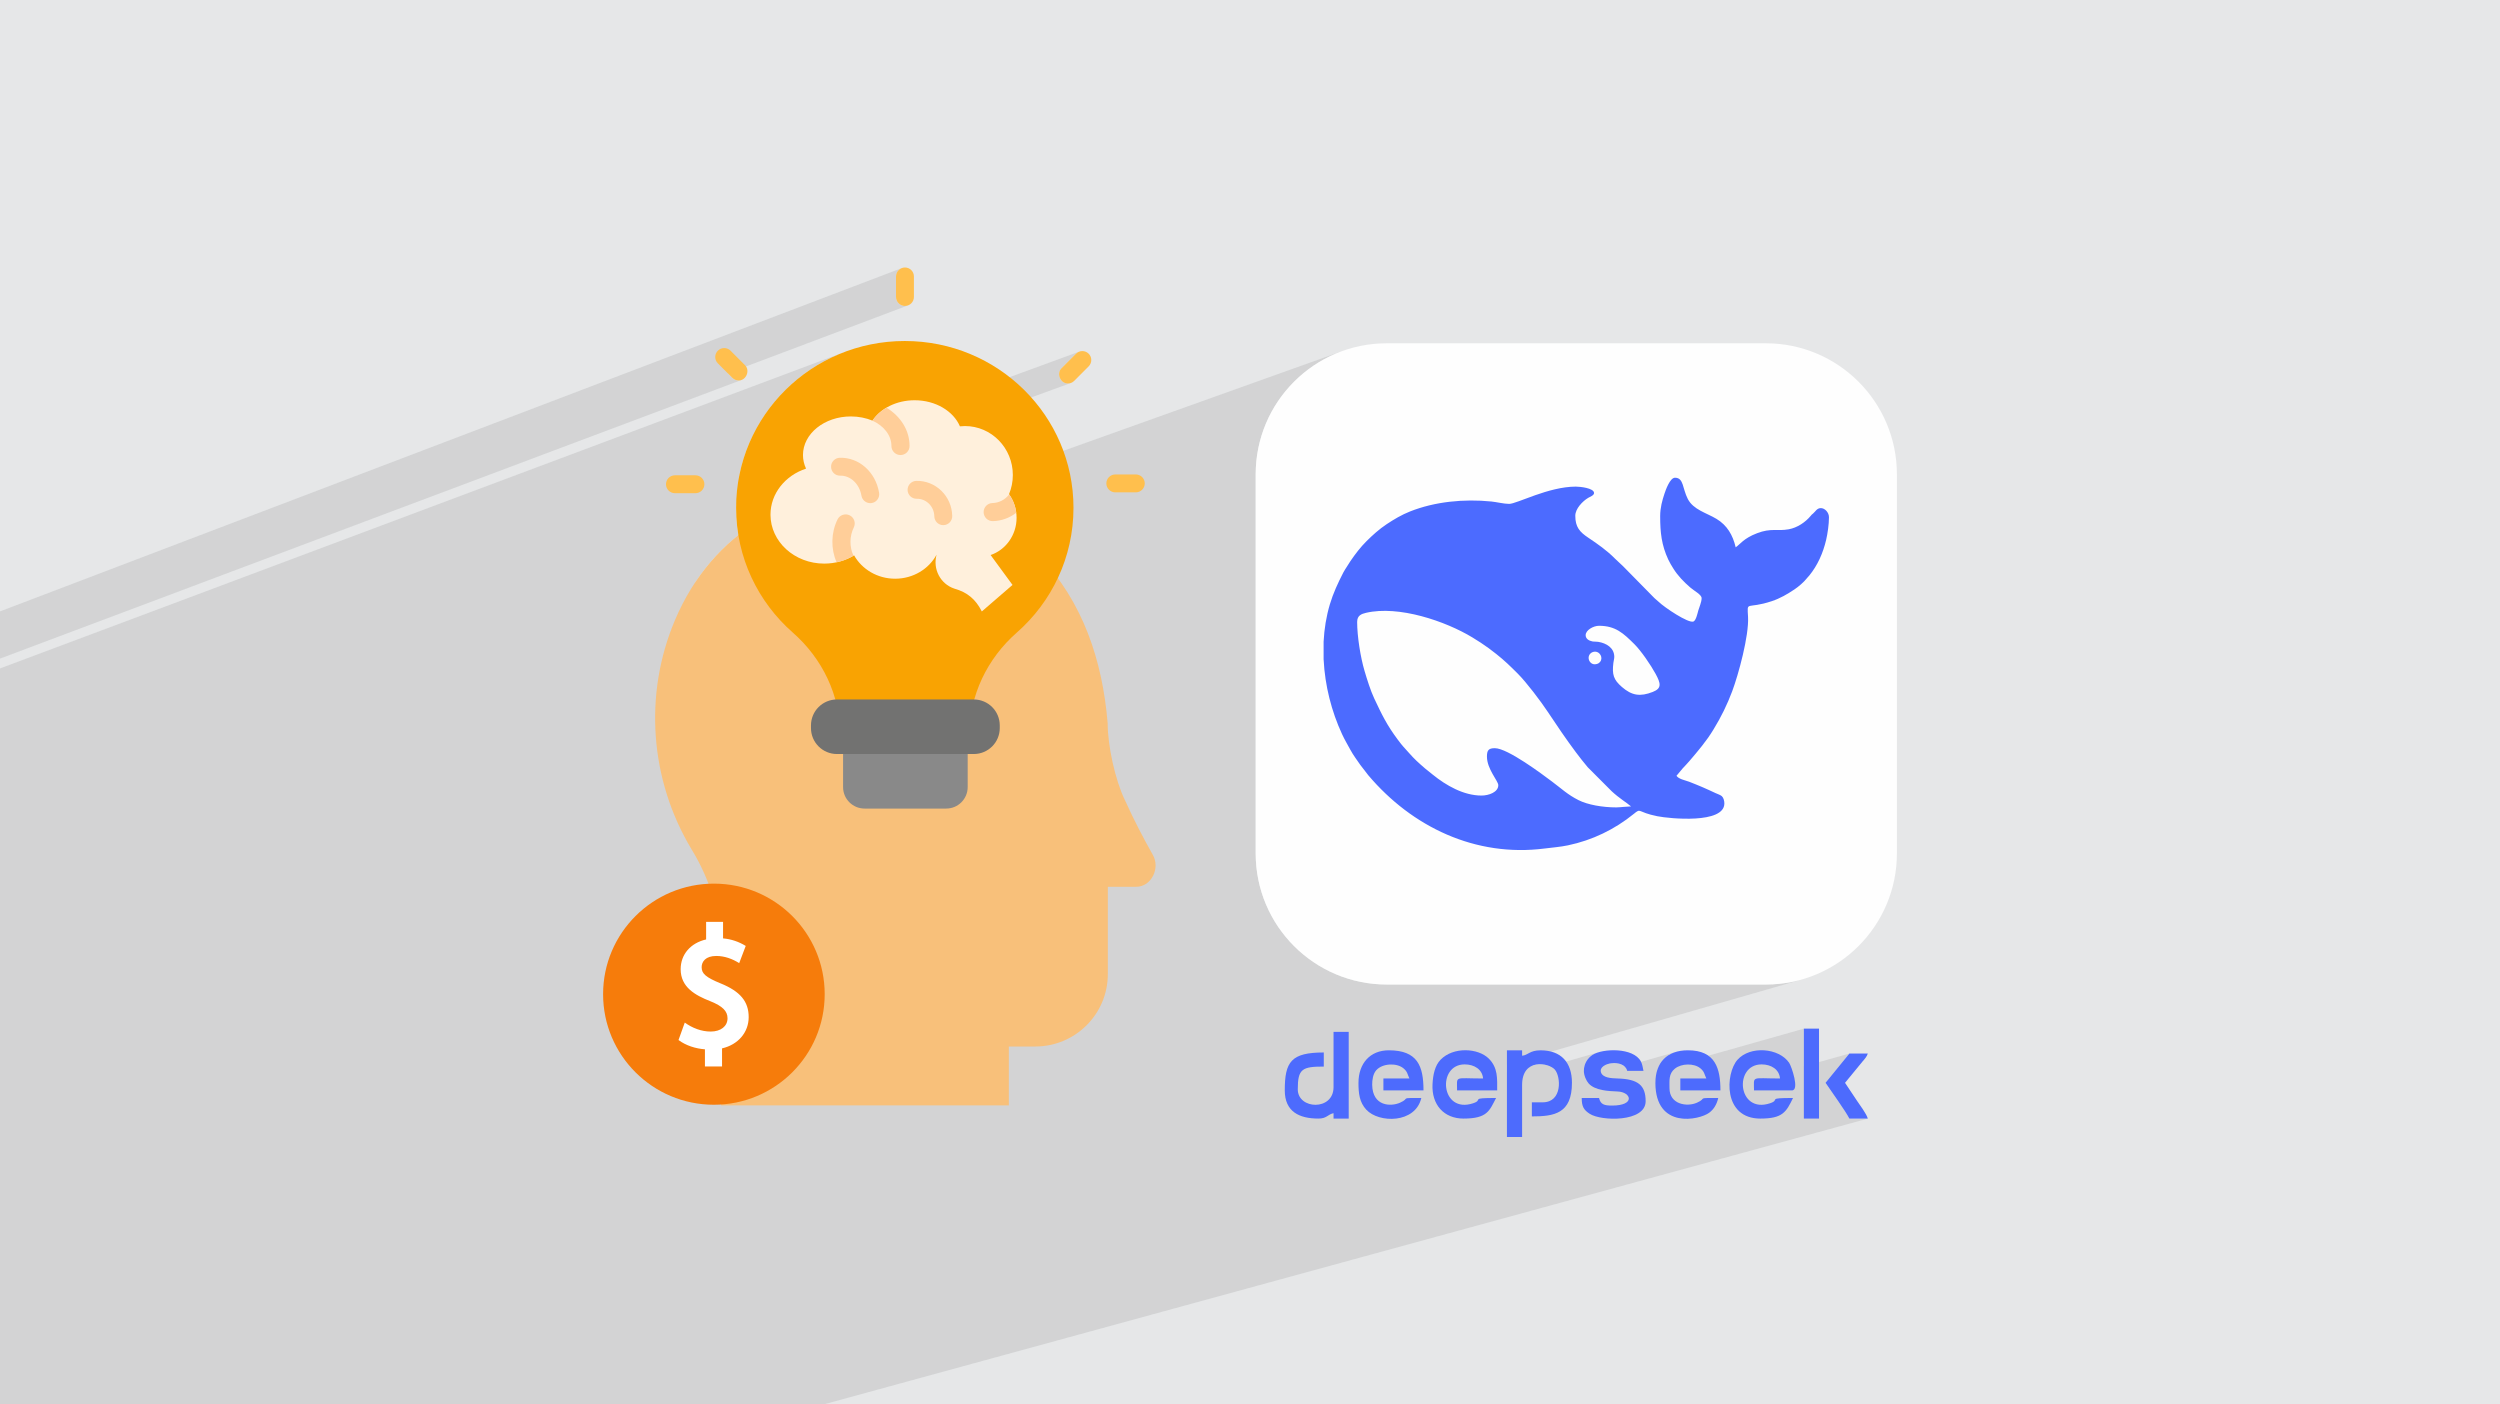 <?xml version="1.0" encoding="UTF-8"?>
<!DOCTYPE svg PUBLIC "-//W3C//DTD SVG 1.0//EN" "http://www.w3.org/TR/2001/REC-SVG-20010904/DTD/svg10.dtd">
<!-- Creator: CorelDRAW -->
<svg xmlns="http://www.w3.org/2000/svg" xml:space="preserve" width="94.192mm" height="52.917mm" version="1.0" style="shape-rendering:geometricPrecision; text-rendering:geometricPrecision; image-rendering:optimizeQuality; fill-rule:evenodd; clip-rule:evenodd"
viewBox="0 0 9404.92 5283.66"
 xmlns:xlink="http://www.w3.org/1999/xlink"
 xmlns:xodm="http://www.corel.com/coreldraw/odm/2003">
 <defs>
  <style type="text/css">
   <![CDATA[
    .fil13 {fill:#4C6BFF}
    .fil11 {fill:#4D6BFD}
    .fil12 {fill:#FEFEFE}
    .fil5 {fill:#727271;fill-rule:nonzero}
    .fil6 {fill:#898989;fill-rule:nonzero}
    .fil9 {fill:#F67C0B;fill-rule:nonzero}
    .fil2 {fill:#F8C07A;fill-rule:nonzero}
    .fil3 {fill:#F9A302;fill-rule:nonzero}
    .fil4 {fill:#FFBF4D;fill-rule:nonzero}
    .fil8 {fill:#FFCE99;fill-rule:nonzero}
    .fil7 {fill:#FFF0DC;fill-rule:nonzero}
    .fil10 {fill:white;fill-rule:nonzero}
    .fil1 {fill:#2B2A29;fill-opacity:0.102}
    .fil0 {fill:#E6E7E8}
   ]]>
  </style>
 </defs>
 <g id="Layer_x0020_1">
  <polygon class="fil0" points="-0,0 9404.92,0 9404.92,5283.66 -0,5283.66 "/>
  <path class="fil1" d="M-0 2434.28l0 -42.4 0 -3.56 0 -44.26 0 -2.93 0 -19.91 0 -21.2 3391.31 -1291.1 -5.72 3.12 -4.99 4.11 -4.1 4.98 -3.11 5.72 -1.97 6.32 -0.68 6.78 0 77.31 0.68 6.79 1.97 6.32 3.11 5.72 4.1 4.98 4.99 4.11 5.72 3.12 6.32 1.96 6.79 0.69 6.79 -0.69 6.33 -1.96 -679.51 256.1 17.06 17.11 2.56 2.32 2.74 2.02 2.87 1.7 3 1.39 3.1 1.09 3.16 0.77 3.22 0.47 3.24 0.15 0.02 0 9.95 -1.65 -2788.92 1047.91 0 -1.94 0 -0.01 0 -17.51 0 -21.86 0 -2.1zm0 482.76l0 -10.76 0 -1.93 0 -59.5 0 -28.97 0 -2.02 0 -0.24 0 -3 0 -23.14 0 -43.04 0 -21.91 0 -207.9 3185.64 -1193.69 -28.82 11.23 -28.11 12.57 -27.36 13.86 -26.58 15.12 -25.74 16.33 -24.88 17.49 -23.97 18.63 -23.03 19.73 -22.04 20.78 -21.02 21.8 -19.94 22.78 -18.84 23.7 -17.69 24.61 -16.51 25.46 -15.28 26.28 -14.02 27.07 -12.7 27.8 -11.36 28.51 -9.98 29.16 -8.55 29.78 -7.09 30.36 -1.38 7.64 1278.23 -468.4 -5.85 3.09 -5.27 4.32 -54.54 54.68 -5.85 8.22 -2.81 9.21 0 9.56 2.52 9.27 4.78 8.32 6.77 6.74 8.49 4.51 9.95 1.65 3.23 -0.15 3.21 -0.47 3.17 -0.77 3.09 -1.08 -1260.32 458.48 -0.3 11.7 0.13 13.07 0.41 13 0.66 12.93 0.93 12.86 1.2 12.79 1.45 12.72 1.7 12.63 1.96 12.56 -9.15 7.41 -9.07 7.58 -8.97 7.73 -8.88 7.91 -8.78 8.07 -8.68 8.23 -8.58 8.4 -8.49 8.56 -8.37 8.73 -8.28 8.9 -8.16 9.07 -8.06 9.23 -7.94 9.4 -7.83 9.57 -7.72 9.74 -7.6 9.9 -7.47 10.07 -7.36 10.23 -7.24 10.41 -6.13 9.12 2432.54 -869.93 -22.4 8.84 -21.85 9.88 -21.28 10.89 -20.65 11.88 -20.02 12.83 -19.34 13.75 -17.02 13.39 312.12 -111.39 0.04 0 -312.2 111.41 -1.57 1.24 -17.9 15.51 -17.13 16.34 -16.34 17.12 -15.51 17.9 -14.64 18.63 -13.76 19.34 -12.83 20.01 -11.88 20.66 -10.89 21.27 -9.88 21.85 -8.84 22.41 -7.76 22.92 -6.64 23.4 -5.51 23.86 -4.34 24.28 -3.14 24.68 -1.91 25.04 -0.64 25.38 0 1425.75 0.64 25.38 1.91 25.05 3.14 24.68 4.34 24.28 5.51 23.86 6.64 23.41 7.76 22.92 8.84 22.4 9.88 21.86 10.89 21.27 11.88 20.66 12.83 20.01 13.75 19.34 14.65 18.63 15.51 17.9 16.34 17.13 17.12 16.34 17.9 15.51 18.63 14.64 19.34 13.76 20.01 12.83 20.66 11.88 21.27 10.89 21.85 9.88 22.41 8.84 22.92 7.76 23.4 6.64 23.86 5.51 24.28 4.34 24.68 3.14 25.04 1.91 25.38 0.64 1425.78 0 25.38 -0.64 25.04 -1.91 24.68 -3.14 24.29 -4.34 23.86 -5.51 23.4 -6.64 -1120.48 322.23 0 32.1 100.12 -28.72 10.34 -2.57 10.6 -1.07 10.6 0.27 10.32 1.43 9.79 2.43 8.98 3.24 0.5 0.24 189.73 -54.32 -10.88 3.18 -9.54 3.76 -7.97 4.27 -6.64 4.77 -6.2 5.63 -5.63 6.46 -4.91 7.26 -4.07 8.03 -3.08 8.78 -1.95 9.5 -0.68 10.12 87.9 -25.05 17.62 -3.75 18.64 0.17 17.35 4.55 11.35 7.78 198.27 -56.37 -11.76 3.57 -10.91 4.55 -10.04 5.51 -9.17 6.46 -8.26 7.39 -7.35 8.29 -6.42 9.19 -5.47 10.04 -4.51 10.89 -1.24 4.11 551.56 -156.2 0 141.69 171.22 -47.92 -89.69 110.05 4.71 6.96 5.22 7.62 5.65 8.17 5.99 8.62 6.26 8.99 6.43 9.24 6.53 9.4 6.53 9.47 6.45 9.43 6.29 9.29 6.05 9.06 5.71 8.73 5.3 8.29 4.8 7.77 4.21 7.14 3.54 6.41 69.29 0 -3929.85 1075.61 -62.92 0 -103.69 0 -51.82 0 -117.52 0 -30.42 0 -0.17 0 -155.98 0 -33.7 0 -27.93 0 -10.34 0 -10.85 0 -128.42 0 -41.9 0 -2.25 0 -12.29 0 -17.65 0 -26.93 0 -12.79 0 -9.15 0 -10.95 0 -89.17 0 -26.5 0 -24.73 0 -0.72 0 -0.2 0 -4.17 0 -8.31 0 -9.77 0 -7.62 0 -87.73 0 -0.8 0 -29.85 0 -1.58 0 -0.04 0 -15.07 0 -7.44 0 -1.93 0 -24.79 0 -18.37 0 -52.11 0 -19.61 0 -5.46 0 -37.61 0 -2.39 0 -6.24 0 -26.83 0 -4.12 0 -0.24 0 -14.89 0 -60.67 0 -75.46 0 -9.65 0 -0.18 0 -0.18 0 -22.23 0 -39.12 0 -2.54 0 -48.79 0 -46.91 0 -9.6 0 -27.95 0 -34.36 0 -4.64 0 -6.94 0 -2.27 0 -4.42 0 -24.18 0 -3.43 0 -5.95 0 -27.7 0 -14.4 0 -1.9 0 -7.85 0 -0.87 0 -11.6 0 -6.39 0 -28.15 0 -14.42 0 -2.52 0 -47.66 0 -29.84 0 -9.84 0 -11.58 0 -0.24 0 -0.21 0 -87.74 0 -25.11 0 -8.46 0 -0.05 0 -17.92 0 -15.76 0 -0.04 0 -4.08 0 -76.12 0 -46.93 0 -130.07 0 -13.97 0 -38.89 0 -167.41 0 -155.84 0 -257.38 0 -10.33 0 0 -24.9 0 -134.09 0 -11.05 0 -27.18 0 -98.77 0 -3.12 0 -291.48 0 -10.79 0 -2.87 0 -30.15 0 -451.14 0 -14.67 0 -121.18 0 -6.28 0 -622.49 0 -78.51 0 -1.75 0 -21.66 0 -2.6 0 -40.8 0 -21.29 0 -33.38 0 -80.26 0 -0.02 0 -26.8 0 -111.39 0 -98.02z"/>
  <g id="_1644424630688">
   <g>
    <g>
     <path class="fil2" d="M4336.03 3214.3c-30.63,-53.79 -70.15,-128.81 -105.24,-206.67 -35.1,-72.88 -63.78,-201.7 -63.78,-286.62 -19.49,-235.31 -92.2,-456.17 -257.81,-629.89 -162.79,-170.81 -392.31,-246.33 -629.28,-247.71 -297.13,-1.74 -597.97,152.01 -740.8,489.65 -118.19,279.4 -94.43,600.08 61.52,860.39 1.12,1.89 2.27,3.76 3.38,5.61 72.88,120.22 111.72,257.84 111.13,398.36l-2.17 561.03 1082.2 0 0 -221.52 99.5 0c150.75,0 272.94,-121.96 272.94,-272.35l0 -328.52 107.14 0c56.76,0 91.85,-70.76 61.23,-121.71l0 0 0.04 -0.05z"/>
     <path class="fil3" d="M4038.42 1910.49c0,-346.65 -284.12,-627.63 -634.59,-627.63 -350.46,0 -634.58,280.98 -634.58,627.63 0,186.7 82.45,354.33 213.33,469.29 110.9,97.4 178.06,235.64 178.06,383.79l0 45.52 486.38 0 0 -45.52c0,-148.15 67.16,-286.36 178.09,-383.79 130.84,-114.93 213.3,-282.56 213.3,-469.29l0 0 0.01 0z"/>
     <path class="fil4" d="M3404.42 1150.96c-18.61,0 -33.68,-15.1 -33.68,-33.69l0 -77.31c0,-18.58 15.07,-33.68 33.68,-33.68 18.62,0 33.69,15.06 33.69,33.68l0 77.31c0,18.59 -15.07,33.69 -33.69,33.69z"/>
     <path class="fil4" d="M2778.94 1431.42c-8.64,0 -17.27,-3.3 -23.85,-9.9l-54.53 -54.68c-13.12,-13.19 -13.1,-34.51 0.09,-47.63 13.16,-13.13 34.47,-13.1 47.63,0.05l54.54 54.69c19.93,19.99 4.4,57.46 -23.85,57.46l-0.02 0z"/>
     <path class="fil4" d="M2616.21 1855.4l-77.11 0c-18.62,0 -33.68,-15.07 -33.68,-33.69 0,-18.58 15.06,-33.68 33.68,-33.68l77.11 0c18.61,0 33.68,15.1 33.68,33.68 0,18.59 -15.07,33.69 -33.68,33.69z"/>
     <path class="fil4" d="M4272.86 1852.23l-77.11 0c-18.58,0 -33.68,-15.07 -33.68,-33.69 0,-18.58 15.06,-33.68 33.68,-33.68l77.11 0c18.58,0 33.68,15.1 33.68,33.68 0,18.59 -15.07,33.69 -33.68,33.69z"/>
     <path class="fil4" d="M4017.19 1442.78c-28.25,0 -43.78,-37.43 -23.85,-57.46l54.54 -54.68c13.12,-13.16 34.44,-13.18 47.63,-0.06 13.18,13.13 13.18,34.45 0.05,47.63l-54.53 54.68c-6.58,6.61 -15.22,9.9 -23.84,9.9l0.01 0z"/>
     <path class="fil5" d="M3663.41 2631.35l-514.87 0c-53.95,0 -97.67,43.72 -97.67,97.66l0 9.9c0,53.94 43.72,97.66 97.67,97.66l514.87 0c53.94,0 97.66,-43.72 97.66,-97.66l0 -9.9c0,-53.94 -43.72,-97.66 -97.66,-97.66z"/>
     <path class="fil6" d="M3640.36 2836.57l-468.73 0 0 124.39c0,44.63 36.18,80.84 80.84,80.84l307.09 0c44.63,0 80.84,-36.18 80.84,-80.84l0 -124.39 -0.03 0z"/>
     <path class="fil7" d="M3824.32 1947.81c0,-33.27 -10.59,-63.98 -28.45,-88.68 9.25,-22.17 14.38,-46.57 14.38,-72.23 0,-101.67 -80.61,-184.08 -180.03,-184.08 -6.43,0 -12.8,0.38 -19.05,1.03 -24.25,-57.08 -91.32,-98.11 -170.31,-98.11 -68.66,0 -128.33,31.01 -158.68,76.58 -24.43,-10 -52.06,-15.68 -81.38,-15.68 -99.42,0 -180.03,65.01 -180.03,145.18 0,17.99 4.11,35.24 11.55,51.14 -77.99,25.55 -133.79,93.47 -133.79,173.22 0,101.67 90.55,184.08 202.25,184.08 41.56,0 80.19,-11.43 112.32,-30.98 29.43,52.23 87.53,87.8 154.43,87.8 67.94,0 126.82,-36.7 155.8,-90.32 -14.91,53.85 14.46,110.14 66.51,127.44 49.57,14.04 80.67,40.38 103.72,86.01l115.49 -99.75 -82.43 -112.47c56.69,-19.26 97.72,-74.73 97.72,-140.21l0 0 -0.04 0.03z"/>
     <path class="fil8" d="M3548.54 1975.59c-18.26,0 -33.27,-14.6 -33.65,-32.95l-0.04 -0.91c-0.85,-36.78 -30.56,-66.15 -66.15,-65.39 -18.62,0.38 -34.01,-14.36 -34.39,-32.94 -0.38,-18.59 14.36,-33.98 32.94,-34.39 72.85,-1.56 133.2,57.34 134.94,131.22l0.03 0.93c0.42,18.59 -14.33,34.01 -32.94,34.42 -0.23,0 -0.5,0 -0.77,0l0 0 0.03 0.01z"/>
     <path class="fil8" d="M3353.52 1677.81c0,18.79 15.28,34.03 34.12,34.03 18.85,0 34.13,-15.24 34.13,-34.03 0,-58.09 -32.56,-110.85 -86.83,-144.21 -21.82,12.84 -39.96,29.45 -52.8,48.75 -0.61,-0.26 -1.26,-0.47 -1.88,-0.7 45.28,19.99 73.26,56.48 73.26,96.16l0 0z"/>
     <path class="fil8" d="M3212 1984.07c8.25,-16.9 1.23,-37.29 -15.72,-45.51 -16.94,-8.25 -37.35,-1.24 -45.63,15.68 -24.49,50.09 -25.66,110.03 -3.43,161.16 22.96,-4.9 44.37,-13.43 63.56,-24.78 -15.56,-33.65 -15.06,-73.21 1.21,-106.54l0.01 0z"/>
     <path class="fil8" d="M3733.74 1892.4c-18.85,0.42 -33.77,15.98 -33.36,34.77 0.38,18.56 15.59,33.3 34.08,33.3 0.24,0 0.5,0 0.77,0 32.24,-0.7 62.91,-12.07 87.86,-31.42 -3.15,-25.69 -12.57,-49.34 -26.69,-69.12 -15.01,19.73 -37.97,31.95 -62.64,32.47l0 0 -0.02 0z"/>
     <path class="fil8" d="M3273.9 1892.84c-16.13,0 -30.36,-11.6 -33.16,-28.04 -7.57,-44.6 -41.4,-76.17 -79.84,-75.38 -18.91,0.55 -34.01,-14.3 -34.45,-32.89 -0.44,-18.58 14.31,-34 32.89,-34.44 72.71,-1.77 134.57,53.59 147.82,131.46 3.13,18.32 -9.22,35.74 -27.57,38.85 -1.91,0.33 -3.82,0.5 -5.67,0.5l0 0 -0.02 -0.07z"/>
    </g>
    <g>
     <ellipse class="fil9" cx="2685.65" cy="3740.1" rx="416.82" ry="415.91"/>
     <path class="fil10" d="M2710.64 3699.43c-55.14,-22.79 -71.09,-36.44 -71.09,-60.9 0,-20.41 14.46,-42.27 55.03,-42.27 30.95,0 60.41,10.65 86.24,26.99l24.57 -64.72c-25.96,-15.94 -54.82,-25.81 -85.3,-28.34l0 -62.08 -63.71 0 0 66.04c-58.53,13.35 -95.76,56.37 -95.76,111.91 0,67.54 54,97.95 112.26,120.74 45.48,18.41 64.04,36.97 64.04,64.04 0,29.8 -25.43,49.83 -63.28,49.83 -35.21,0 -69.33,-13.3 -97.55,-33.8l-23.6 65.71c28.42,21.02 64.36,32.24 99.42,34.89l0 64.48 64.36 0 0 -67.98c60.38,-13.93 100.22,-60.11 100.22,-117.58 0.04,-58.87 -31.65,-96.87 -105.83,-127.06l-0.01 0.08z"/>
    </g>
   </g>
   <g>
    <path class="fil11" d="M5669.03 4277.32l57.07 0 0 -195.66c0,-103.02 101.33,-83.26 123.15,-57.9 22.88,26.54 29.13,123.15 -45.7,123.15l-40.78 0 0 53.01c84.47,0 150.85,-10.62 150.85,-126.37 0,-76.85 -40.81,-122.29 -118.23,-122.29 -40.88,0 -47.01,18.51 -69.3,20.37l0 -20.37 -57.07 0 0 326.13 0 -0.06z"/>
    <path class="fil11" d="M5016.75 4089.8c0,89.93 -134.55,84.53 -134.55,8.17 0,-76.75 16.02,-85.59 97.84,-85.59l0 -53.02c-123.4,0 -146.76,35.26 -146.76,142.67 0,79.95 54.39,106 126.37,106 32.1,0 33.76,-14.97 57.08,-20.37l0 20.37 57.08 0 0 -326.14 -57.08 0 0 207.9 0.01 0.01z"/>
    <path class="fil11" d="M5958.45 4028.66c0,16.75 9.01,37.28 18,47.24 24.01,26.6 74.17,28.91 108.43,30.18 52.4,1.95 68.26,53.02 -20.41,53.02 -29.28,0 -43.2,-4 -48.92,-28.55l-65.22 0c0,33.83 8.84,45.58 30.14,59.54 43.06,28.28 210.39,32.18 210.39,-47.34 0,-60.15 -28.63,-83.49 -105.99,-85.59 -25.02,-0.69 -56.12,-2.86 -62.19,-23.59 -10.75,-36.77 87.93,-51.8 98.86,-4.95l61.16 0c-2.98,-12.75 -3.61,-23.77 -9.63,-35.26 -28.08,-53.65 -143.62,-49.49 -181.46,-25.37 -18.15,11.57 -33.16,32.55 -33.16,60.61l-0.02 0.06z"/>
    <path class="fil11" d="M5110.51 4073.49c0,38.99 3.37,72.82 29.4,101.06 47.18,51.22 184.55,52.56 207.05,-43.99 -86.54,0 -38.9,-0.52 -80.11,17.72 -34.8,15.4 -103.5,13.91 -104.75,-67.23 -0.27,-18.1 3.1,-41.17 15.28,-54.87 23.22,-26.21 76.36,-28.46 102.06,-7.47 15.82,12.93 14.67,21.77 22.68,38.46l-97.83 0 0 44.85 150.81 0c0,-91.21 -22.05,-150.85 -130.44,-150.85 -71.14,0 -114.14,50.26 -114.14,122.3l0 0 0.01 0.01z"/>
    <path class="fil11" d="M5505.93 4208.04c90.63,0 97.55,-30.72 122.3,-77.46 -102.9,0 -45,6.01 -86.2,19.8 -122.64,40.99 -137,-146.18 -32.04,-146.18 36.4,0 66.47,18.95 69.33,53.02 -110.55,0 -97.83,-11.97 -97.83,44.85l150.84 0c0,-44.66 3.26,-84.74 -31.36,-119.45 -40.11,-40.23 -133.64,-45.66 -181.75,4.16 -20.92,21.65 -28.33,55.74 -30.14,91.72 -3.88,77.09 42.51,129.59 116.93,129.59l-0.07 -0.06z"/>
    <path class="fil11" d="M6227.53 4073.49c0,175.71 165.21,140.04 202.35,112.65 17.72,-13.09 28.61,-31.88 34.13,-55.57 -86.54,0 -38.92,-0.51 -80.11,17.73 -37.99,16.81 -103.35,6.28 -103.35,-54.45 0,-29.45 -3.52,-54.35 20.19,-73.56 24.9,-20.19 71.81,-21.1 95.75,-1.58 15.82,12.93 14.67,21.77 22.68,38.46l-97.83 0 0 44.85 150.84 0c0,-82.32 -18.73,-150.84 -122.29,-150.84 -78.04,0 -122.3,44.97 -122.3,122.29l-0.04 0z"/>
    <path class="fil11" d="M6622.95 4208.04c82.98,0 96.89,-24.47 122.3,-77.46 -102.9,0 -44.99,6.01 -86.2,19.8 -122.58,40.99 -137.67,-146.18 -32,-146.18 36.39,0 66.46,18.95 69.29,53.02 -110.55,0 -97.83,-11.97 -97.83,44.85l142.67 0c29.7,0 -1.82,-91.27 -10.39,-103.75 -38.86,-56.78 -147.14,-64.98 -194.51,-11.41 -45.45,51.4 -55.54,221.2 86.66,221.2l0.01 -0.06z"/>
    <polygon class="fil11" points="6786.04,4208.04 6843.09,4208.04 6843.09,3869.67 6786.04,3869.67 "/>
    <path class="fil11" d="M6867.56 4073.49c23.59,35.22 72.71,102.45 89.69,134.55l69.29 0c-3.88,-16.63 -31.03,-52.68 -41.57,-68.5 -15.25,-22.87 -29.21,-43.9 -44.03,-66.03l66.14 -80.62c7.19,-8.11 16.63,-18.83 19.46,-29.46l-69.29 0 -89.69 110.05z"/>
    <path class="fil12" d="M5217.06 1291.4l1425.75 0c272.39,0 493.28,220.89 493.28,493.29l0 1425.74c0,272.37 -220.87,493.25 -493.25,493.25l-1425.78 0c-272.37,0 -493.25,-220.89 -493.25,-493.28l0 -1425.75c0,-272.37 220.89,-493.25 493.29,-493.25l-0.04 0z"/>
    <path class="fil13" d="M5976.33 2474.85c0,-14.06 11.78,-23.28 24.13,-23.32 6.35,-0.03 12.05,2.59 16.41,6.93 14.84,14.97 7.31,40.53 -18.26,40.53 -12.24,0 -22.28,-11.68 -22.28,-24.13zm-996.96 7.08l0 -68.2c2.44,-47.74 10.02,-94.89 23.47,-140.04 12.5,-41.96 30.81,-81.31 50.76,-120.03 3.98,-7.71 8.68,-14.45 13.39,-21.93 4.67,-7.47 8.08,-13.21 13,-20.43 18.06,-26.59 38.44,-53.35 61.36,-76.02 22.68,-22.44 47.4,-44.81 74.55,-62.85 28.33,-18.79 56.74,-35.75 88.91,-48.47 93.12,-36.88 202.34,-47.75 305.51,-37.37 19.86,2.01 47.74,8.99 67.14,8.99 28.57,0 147.99,-64.98 250.62,-64.98 14.88,0 68.68,5.24 68.68,24.13 0,8.93 -14.95,13.96 -22.42,18.43 -20.35,12.15 -48.13,40.42 -48.13,66.98 0,42.61 16.43,61.07 49.01,82.8 35.44,23.62 70.17,48.1 99.99,78.25 10.56,10.69 20.04,18.22 30.6,28.79l117.84 119.79c5.58,5.52 9.84,8.1 15.8,13.9 22.26,21.69 111.95,81.65 131.07,74.57 9.73,-3.6 15.58,-31.21 18.34,-41.23 3.48,-12.6 12.6,-31.98 12.6,-46.82 0,-13.21 -28.24,-27.45 -43.12,-40.42 -23.89,-20.9 -45.94,-43.18 -63.06,-70.59 -6.98,-11.17 -13.7,-21.99 -19.46,-34.41 -25.08,-54.2 -30.3,-101.14 -30.3,-162.77 0,-32.04 7.8,-59.39 16.01,-84.25 4.61,-14 20.82,-60.55 39.69,-60.55 33.22,0 27.68,39.99 48.25,79.85 20.89,40.48 69.89,52.19 107.36,74.58 40.66,24.28 62.07,61.48 72.75,107.33 16.79,-11.23 29.15,-33.36 80.62,-53.07 52.92,-20.25 75.7,-6.92 118.91,-14.76 32.16,-5.83 62.74,-26.41 82.92,-50.76 4.98,-6.01 2.53,-3.26 8.48,-8.26 9.11,-7.72 14.51,-20.17 28.69,-20.65 15.62,-0.52 31.31,16.37 31.31,34.23 0,27.56 -5.22,62.31 -10.74,85.77 -11.6,49.22 -31.98,95.22 -63.21,133.56 -3.55,4.37 -6.11,6.29 -9.57,10.84 -10.29,13.49 -31.52,31.61 -46.04,41.23 -27.15,18.04 -53.37,33.74 -85.53,44.42 -96.76,32.16 -92.76,-4.09 -89.35,59.15 3.82,71.2 -36.2,217.16 -59.7,280.08 -18.65,49.92 -41.9,97.1 -69.5,142.13 -7.25,11.87 -13.62,21.93 -21.19,32.63 -7.04,9.96 -14.95,19.92 -22.27,29.7 -7.86,10.51 -16.27,19.58 -24.13,29.7 -7.65,9.81 -15.91,18.18 -23.85,28.12 -7.14,8.93 -17.03,18.25 -24.87,27.11l-23.67 28.3c8.44,12.64 31.84,16.54 48.01,22.56 16.57,6.17 33.34,13.55 50.13,20.41 7.23,2.95 17.05,7.32 24.41,10.86 7.95,3.88 16.19,7.26 24.1,11.18 6.93,3.42 18.16,6.7 23.72,11.53 6.4,5.58 9.72,17.33 9.72,27.43 0,77.6 -205.47,57.5 -252.35,48.13 -77.61,-15.55 -59.25,-32.46 -88.67,-8.54 -71.93,58.38 -155.98,99.01 -247.63,118.12 -29.46,6.13 -57.07,7.98 -86.59,11.8 -260.62,33.7 -499.84,-80.95 -664.6,-275.87l-29.91 -38.78c-12.75,-18.73 -26.02,-35.93 -36.86,-55.96 -10.98,-20.31 -21.62,-37.89 -31.58,-59.39 -39.53,-85.29 -64.49,-182.51 -69.29,-280.08l-0.09 0.11zm985.82 -92.49c0,-19.07 29.34,-35.28 50.13,-35.28 62.53,0 92.25,28.55 133.21,69.17 25.26,25.04 61.89,78.73 79.67,111.52 19.52,35.99 24.23,54.54 -10.5,68.14 -47.52,18.58 -78.77,13.94 -116.56,-19 -31.12,-27.12 -36.95,-46.22 -31.67,-90.24 0.76,-6.31 3.39,-15.8 3.39,-22.6 0,-34.09 -29.78,-51.62 -60.39,-56.56 -7.69,-1.25 -15.3,-0.28 -22.44,-1.7 -12.27,-2.53 -24.86,-9.51 -24.86,-23.4l0.02 -0.04zm-859.57 -50.12c0,-23.59 15.8,-29.78 33.01,-33.83 123.66,-28.95 299.54,31.39 400.34,92.43 22.26,13.45 40.81,25.65 61.52,40.6 10.29,7.41 18.79,14.12 28.39,21.74 31.09,24.65 52.69,45.73 80.53,73.55 33.34,33.3 86.87,104.26 112.8,143.4 32.57,49.16 70.41,104.96 105.82,152.25 14.51,19.4 29.24,38.16 45.09,56.99l89.96 90.14c28.39,26.42 56.78,43.08 72.87,57.08l-27.84 1.85c-9.45,0.46 -15.7,1.86 -27.84,1.86 -51.28,0 -107.4,-9.84 -141.75,-27.21 -41.09,-20.76 -62.81,-42.21 -100.42,-70.38 -35.77,-26.81 -166.42,-125.16 -214.58,-125.16 -23.28,0 -29.7,7.65 -29.7,31.54 0,47.31 42.7,91.79 42.7,107.68 0,26.26 -35.93,38.98 -63.13,38.98 -67.65,0 -133.82,-38.44 -183.24,-78.55l-28.82 -23.16c-26.93,-23.5 -38.62,-33.46 -62.25,-60.28 -18.82,-21.37 -21.04,-21.92 -40.77,-48.37 -41.09,-54.99 -59.73,-93.73 -89.03,-156.03 -13.48,-28.73 -26.93,-71.87 -36.14,-103.11 -15.01,-50.98 -27.61,-129.22 -27.61,-184.04l0.06 0.04z"/>
   </g>
  </g>
 </g>
</svg>
